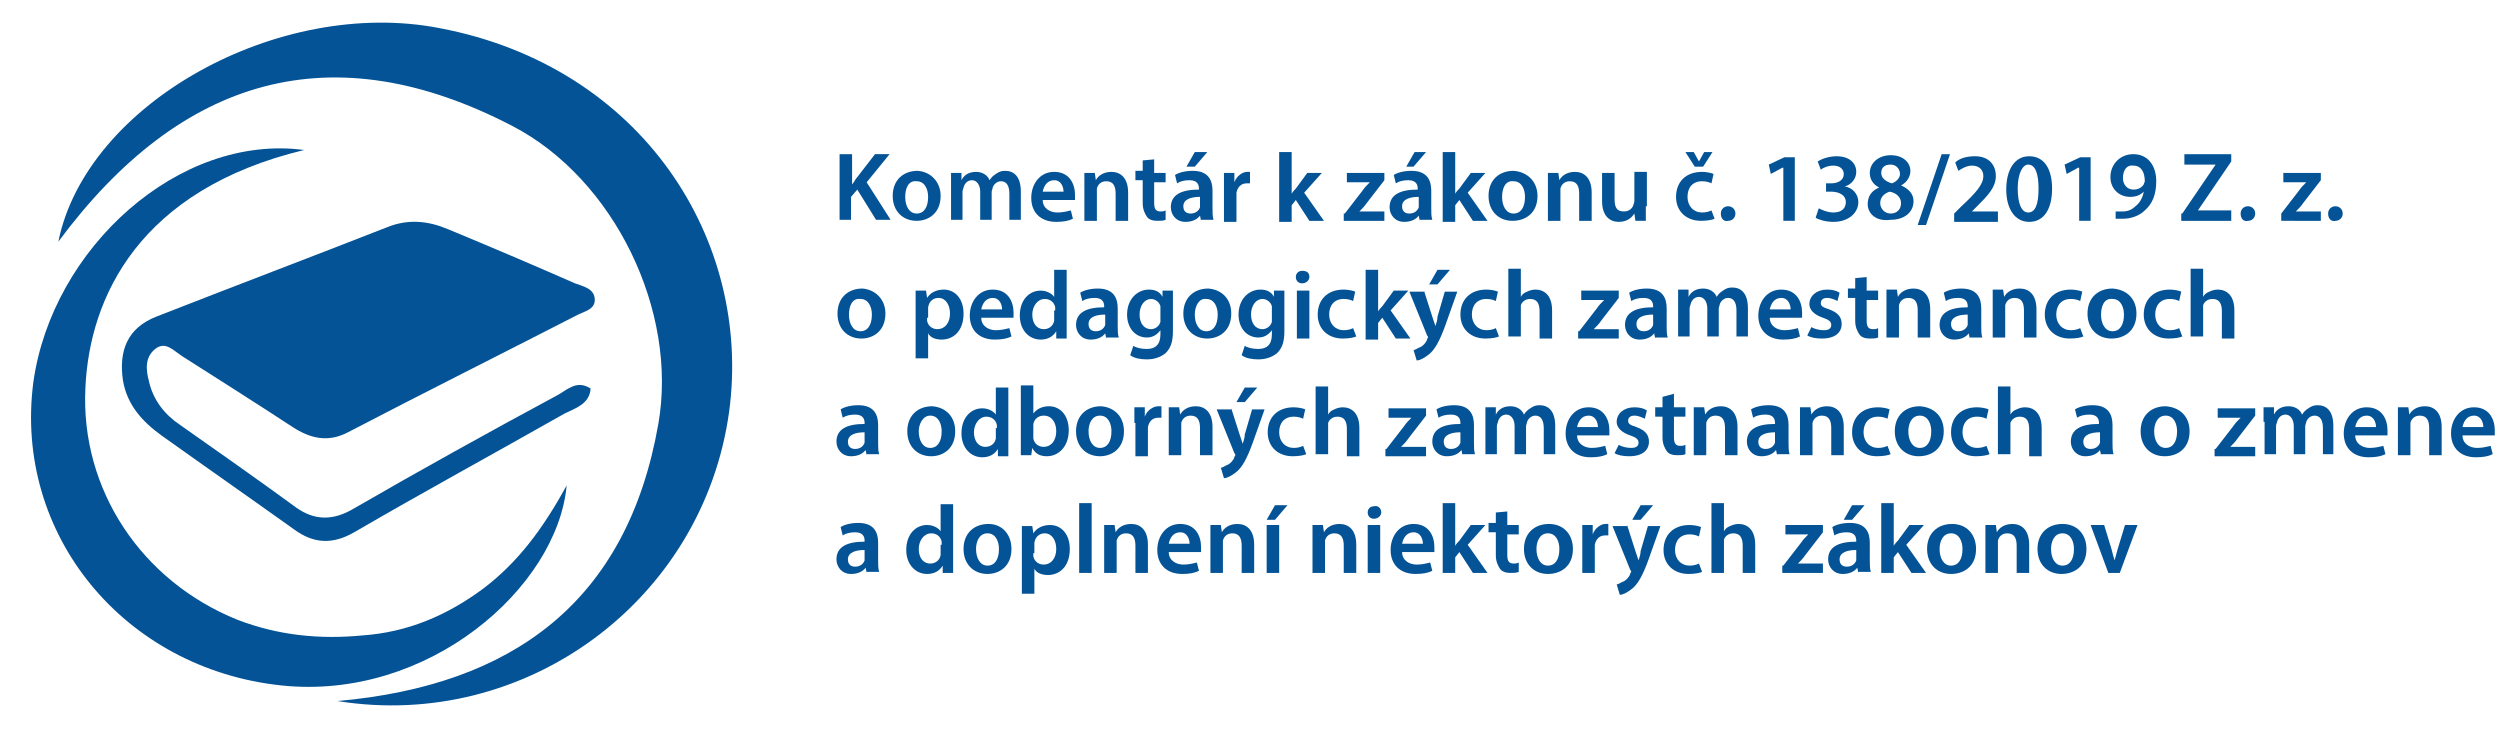 <?xml version="1.0" encoding="utf-8"?>
<!-- Generator: Adobe Illustrator 25.1.0, SVG Export Plug-In . SVG Version: 6.00 Build 0)  -->
<svg version="1.1" id="Layer_1" xmlns="http://www.w3.org/2000/svg" xmlns:xlink="http://www.w3.org/1999/xlink" x="0px" y="0px"
	 viewBox="0 0 240 70" style="enable-background:new 0 0 240 70;" xml:space="preserve">
<style type="text/css">
	.st0{fill:#035396;}
</style>
<g>
	<path class="st0" d="M32.4,67.3c16.8-1.5,27.8-9.5,30.8-26.6c1.9-10.8-4.2-23.5-14-28.6c-17.3-9-31.8-4.8-43.6,11.1
		C8.3,9.9,26.8-0.3,42.2,2.7c19.5,3.7,30,20.4,27.8,36.8C67.5,57.7,50.4,70.2,32.4,67.3z"/>
	<path class="st0" d="M56.7,37.3c-0.1,1.5-1.5,1.9-2.5,2.4c-6.7,3.8-13.5,7.5-20.2,11.4c-2.1,1.2-3.9,1.1-5.8-0.3
		c-4.2-3-8.5-6-12.7-9c-1.8-1.3-3.3-2.9-3.7-5.3c-0.4-2.8,0.4-5,3.2-6.1c7.4-2.9,14.8-5.7,22.2-8.6c2-0.8,3.9-0.6,5.8,0.2
		c4.1,1.7,8.1,3.4,12.2,5.2c0.8,0.3,1.9,0.5,1.9,1.6c0,0.9-1,1.1-1.6,1.4c-7.4,3.8-14.8,7.5-22.1,11.3c-1.9,1-3.6,0.6-5.3-0.5
		c-3.5-2.3-7-4.5-10.6-6.8c-0.8-0.5-1.6-1.5-2.6-0.7c-1,0.8-0.9,2-0.6,3.1c0.4,1.8,1.5,3.2,3,4.2c3.7,2.6,7.4,5.2,11.1,7.9
		C30.2,50,32,50,34,48.8c6.4-3.7,12.9-7.3,19.4-10.8C54.4,37.5,55.3,36.4,56.7,37.3z"/>
	<path class="st0" d="M29.2,14.4c-15.8,3.8-20.6,14.1-21,22.8C7.7,47,13.6,55.8,22.8,59.5c3.9,1.5,7.9,1.9,12,1.5
		c4.3-0.3,8.1-1.9,11.6-4.5c3.3-2.5,5.7-5.7,8-9.9C53.5,56.4,41.1,67.3,27,65.8C11.9,64.2,1.3,51.3,3.2,36.7
		C5,23.8,17.2,12.8,29.2,14.4z"/>
</g>
<g>
	<path class="st0" d="M80.7,14.8h1.1v2.9h0c0.2-0.2,0.3-0.5,0.5-0.7l1.7-2.2h1.4l-2.2,2.7l2.3,3.6h-1.4l-1.8-2.9l-0.6,0.7v2.2h-1.1
		V14.8z"/>
	<path class="st0" d="M90.3,18.8c0,1.7-1.2,2.4-2.3,2.4c-1.3,0-2.3-0.9-2.3-2.4c0-1.5,1-2.4,2.4-2.4C89.4,16.5,90.3,17.5,90.3,18.8z
		 M86.9,18.9c0,0.9,0.4,1.6,1.1,1.6c0.7,0,1.1-0.6,1.1-1.6c0-0.7-0.3-1.5-1.1-1.5C87.2,17.3,86.9,18.1,86.9,18.9z"/>
	<path class="st0" d="M91.3,18c0-0.5,0-1,0-1.4h1l0,0.7h0c0.2-0.4,0.6-0.8,1.4-0.8c0.6,0,1.1,0.3,1.3,0.8h0c0.2-0.3,0.3-0.4,0.6-0.6
		c0.3-0.2,0.5-0.3,0.9-0.3c0.8,0,1.5,0.5,1.5,2v2.7h-1.1v-2.5c0-0.8-0.3-1.2-0.8-1.2c-0.4,0-0.7,0.3-0.8,0.6c0,0.1-0.1,0.3-0.1,0.4
		v2.7h-1.1v-2.7c0-0.6-0.3-1.1-0.8-1.1c-0.4,0-0.7,0.3-0.8,0.7c0,0.1-0.1,0.2-0.1,0.4v2.7h-1.1V18z"/>
	<path class="st0" d="M100.1,19.2c0,0.8,0.7,1.2,1.4,1.2c0.5,0,0.9-0.1,1.3-0.2l0.2,0.8c-0.4,0.2-0.9,0.3-1.6,0.3
		c-1.5,0-2.4-0.9-2.4-2.3c0-1.3,0.8-2.5,2.2-2.5c1.5,0,2,1.2,2,2.2c0,0.2,0,0.4,0,0.5H100.1z M102.1,18.4c0-0.4-0.2-1.1-0.9-1.1
		c-0.7,0-1,0.6-1.1,1.1H102.1z"/>
	<path class="st0" d="M104.1,18c0-0.5,0-1,0-1.4h1l0.1,0.7h0c0.2-0.4,0.7-0.8,1.5-0.8c0.8,0,1.6,0.5,1.6,2v2.7h-1.2v-2.6
		c0-0.7-0.2-1.2-0.9-1.2c-0.5,0-0.8,0.3-0.9,0.7c0,0.1,0,0.2,0,0.4v2.7h-1.2V18z"/>
	<path class="st0" d="M110.8,15.3v1.3h1.1v0.9h-1.1v2c0,0.6,0.2,0.8,0.6,0.8c0.2,0,0.3,0,0.5-0.1l0,0.9c-0.2,0.1-0.5,0.1-0.8,0.1
		c-0.4,0-0.8-0.1-1-0.4c-0.2-0.3-0.4-0.7-0.4-1.3v-2.2H109v-0.9h0.7v-1L110.8,15.3z"/>
	<path class="st0" d="M115.3,21.2l-0.1-0.5h0c-0.3,0.4-0.8,0.6-1.4,0.6c-0.9,0-1.4-0.7-1.4-1.4c0-1.2,1-1.7,2.7-1.7v-0.1
		c0-0.3-0.1-0.8-0.9-0.8c-0.5,0-0.9,0.1-1.2,0.3l-0.2-0.8c0.3-0.2,0.9-0.4,1.7-0.4c1.5,0,1.9,0.9,1.9,1.9v1.7c0,0.4,0,0.8,0.1,1.1
		H115.3z M115.2,18.9c-0.8,0-1.6,0.2-1.6,0.9c0,0.5,0.3,0.7,0.7,0.7c0.5,0,0.8-0.3,0.9-0.6c0-0.1,0-0.2,0-0.3V18.9z M115.9,14.6
		l-1.2,1.4h-0.8l0.8-1.4H115.9z"/>
	<path class="st0" d="M117.5,18.1c0-0.6,0-1.1,0-1.5h1l0,0.9h0c0.2-0.6,0.8-1,1.2-1c0.1,0,0.2,0,0.3,0v1.1c-0.1,0-0.2,0-0.3,0
		c-0.6,0-0.9,0.4-1,0.9c0,0.1,0,0.2,0,0.4v2.4h-1.2V18.1z"/>
	<path class="st0" d="M124,18.6L124,18.6c0.1-0.2,0.3-0.4,0.4-0.5l1.1-1.5h1.4l-1.7,1.9l1.9,2.7h-1.4l-1.3-2l-0.4,0.5v1.6h-1.2v-6.7
		h1.2V18.6z"/>
	<path class="st0" d="M129.1,20.5l1.7-2.2c0.2-0.3,0.4-0.5,0.7-0.8v0h-2.2v-0.9h3.6v0.7l-1.7,2.2c-0.2,0.3-0.4,0.5-0.7,0.8v0h2.4
		v0.9h-3.9V20.5z"/>
	<path class="st0" d="M136.3,21.2l-0.1-0.5h0c-0.3,0.4-0.8,0.6-1.4,0.6c-0.9,0-1.4-0.7-1.4-1.4c0-1.2,1-1.7,2.7-1.7v-0.1
		c0-0.3-0.1-0.8-0.9-0.8c-0.5,0-0.9,0.1-1.2,0.3l-0.2-0.8c0.3-0.2,0.9-0.4,1.7-0.4c1.5,0,1.9,0.9,1.9,1.9v1.7c0,0.4,0,0.8,0.1,1.1
		H136.3z M136.2,18.9c-0.8,0-1.6,0.2-1.6,0.9c0,0.5,0.3,0.7,0.7,0.7c0.5,0,0.8-0.3,0.9-0.6c0-0.1,0-0.2,0-0.3V18.9z M136.9,14.6
		l-1.2,1.4H135l0.8-1.4H136.9z"/>
	<path class="st0" d="M139.7,18.6L139.7,18.6c0.1-0.2,0.3-0.4,0.4-0.5l1.1-1.5h1.4l-1.7,1.9l1.9,2.7h-1.4l-1.3-2l-0.4,0.5v1.6h-1.2
		v-6.7h1.2V18.6z"/>
	<path class="st0" d="M147.6,18.8c0,1.7-1.2,2.4-2.4,2.4c-1.3,0-2.3-0.9-2.3-2.4c0-1.5,1-2.4,2.4-2.4
		C146.7,16.5,147.6,17.5,147.6,18.8z M144.2,18.9c0,0.9,0.4,1.6,1.1,1.6c0.7,0,1.1-0.6,1.1-1.6c0-0.7-0.3-1.5-1.1-1.5
		C144.5,17.3,144.2,18.1,144.2,18.9z"/>
	<path class="st0" d="M148.6,18c0-0.5,0-1,0-1.4h1l0.1,0.7h0c0.2-0.4,0.7-0.8,1.5-0.8c0.8,0,1.6,0.5,1.6,2v2.7h-1.2v-2.6
		c0-0.7-0.2-1.2-0.9-1.2c-0.5,0-0.8,0.3-0.9,0.7c0,0.1,0,0.2,0,0.4v2.7h-1.2V18z"/>
	<path class="st0" d="M158,19.8c0,0.5,0,1,0,1.4h-1l-0.1-0.7h0c-0.2,0.3-0.6,0.8-1.5,0.8c-0.8,0-1.6-0.5-1.6-2v-2.7h1.2v2.5
		c0,0.8,0.2,1.2,0.9,1.2c0.5,0,0.8-0.3,0.9-0.6c0-0.1,0.1-0.2,0.1-0.4v-2.8h1.2V19.8z"/>
	<path class="st0" d="M164.6,21c-0.2,0.1-0.7,0.2-1.3,0.2c-1.4,0-2.4-0.9-2.4-2.3c0-1.4,0.9-2.4,2.5-2.4c0.4,0,0.9,0.1,1.1,0.2
		l-0.2,0.9c-0.2-0.1-0.5-0.2-0.9-0.2c-0.9,0-1.4,0.6-1.4,1.5c0,0.9,0.6,1.5,1.4,1.5c0.4,0,0.7-0.1,0.9-0.2L164.6,21z M162.7,16
		l-0.9-1.4h0.8l0.5,0.9h0l0.5-0.9h0.8l-0.9,1.4H162.7z"/>
	<path class="st0" d="M165.2,20.5c0-0.4,0.3-0.7,0.7-0.7c0.4,0,0.7,0.3,0.7,0.7c0,0.4-0.3,0.7-0.7,0.7
		C165.5,21.3,165.2,21,165.2,20.5z"/>
	<path class="st0" d="M171.1,16.1L171.1,16.1l-1.1,0.6l-0.2-0.9l1.5-0.7h1v6.1h-1.1V16.1z"/>
	<path class="st0" d="M174.6,20c0.2,0.1,0.8,0.4,1.4,0.4c0.9,0,1.2-0.5,1.2-1c0-0.7-0.7-1-1.4-1h-0.5v-0.8h0.5
		c0.5,0,1.2-0.2,1.2-0.9c0-0.4-0.3-0.8-1-0.8c-0.5,0-1,0.2-1.2,0.4l-0.3-0.8c0.3-0.2,1-0.5,1.8-0.5c1.3,0,1.9,0.7,1.9,1.5
		c0,0.6-0.4,1.2-1.1,1.4v0c0.7,0.1,1.3,0.7,1.3,1.5c0,1-0.9,1.9-2.4,1.9c-0.7,0-1.4-0.2-1.7-0.4L174.6,20z"/>
	<path class="st0" d="M179.3,19.6c0-0.8,0.4-1.3,1.1-1.6v0c-0.6-0.3-0.9-0.8-0.9-1.4c0-1,0.9-1.7,2-1.7c1.3,0,1.9,0.8,1.9,1.5
		c0,0.5-0.3,1.1-0.9,1.4v0c0.7,0.3,1.2,0.8,1.2,1.5c0,1.1-0.9,1.8-2.2,1.8C180.1,21.3,179.3,20.5,179.3,19.6z M182.5,19.5
		c0-0.6-0.5-1-1.1-1.1c-0.6,0.2-0.9,0.6-0.9,1.1c0,0.5,0.4,1,1,1C182.1,20.5,182.5,20.1,182.5,19.5z M180.6,16.6c0,0.5,0.4,0.8,1,1
		c0.4-0.1,0.8-0.5,0.8-0.9c0-0.4-0.3-0.9-0.9-0.9C180.9,15.8,180.6,16.1,180.6,16.6z"/>
	<path class="st0" d="M184.1,21.6l2.3-6.8h0.8l-2.3,6.8H184.1z"/>
	<path class="st0" d="M187.6,21.2v-0.7l0.7-0.7c1.4-1.3,2.1-2.1,2.1-2.9c0-0.5-0.3-1-1.1-1c-0.5,0-1,0.3-1.3,0.5l-0.3-0.8
		c0.4-0.4,1.1-0.6,1.9-0.6c1.4,0,2,0.9,2,1.9c0,1.1-0.8,1.9-1.8,2.9l-0.5,0.5v0h2.5v1H187.6z"/>
	<path class="st0" d="M197,18.1c0,2-0.8,3.2-2.2,3.2c-1.4,0-2.2-1.3-2.2-3.1c0-1.9,0.8-3.2,2.2-3.2C196.3,15,197,16.3,197,18.1z
		 M193.7,18.1c0,1.5,0.4,2.3,1,2.3c0.7,0,1-0.8,1-2.3c0-1.4-0.3-2.3-1-2.3C194.2,15.8,193.7,16.6,193.7,18.1z"/>
	<path class="st0" d="M199.5,16.1L199.5,16.1l-1.1,0.6l-0.2-0.9l1.5-0.7h1v6.1h-1.1V16.1z"/>
	<path class="st0" d="M203.2,20.3c0.2,0,0.4,0,0.6,0c0.5,0,0.9-0.2,1.2-0.5c0.4-0.3,0.7-0.8,0.8-1.4l0,0c-0.3,0.3-0.7,0.5-1.3,0.5
		c-1.1,0-1.9-0.8-1.9-1.9c0-1.2,0.9-2.2,2.2-2.2c1.4,0,2.2,1.1,2.2,2.6c0,1.3-0.4,2.2-1.1,2.8c-0.5,0.5-1.3,0.8-2.1,0.8
		c-0.3,0-0.5,0-0.7,0V20.3z M203.8,17.1c0,0.6,0.4,1.1,1,1.1c0.5,0,0.8-0.2,1-0.5c0-0.1,0.1-0.2,0.1-0.3c0-0.8-0.3-1.5-1.1-1.5
		C204.2,15.8,203.8,16.3,203.8,17.1z"/>
	<path class="st0" d="M209.5,20.5l3.2-4.7v0h-3v-1h4.5v0.7l-3.2,4.7v0h3.2v1h-4.8V20.5z"/>
	<path class="st0" d="M215.1,20.5c0-0.4,0.3-0.7,0.7-0.7c0.4,0,0.7,0.3,0.7,0.7c0,0.4-0.3,0.7-0.7,0.7
		C215.4,21.3,215.1,21,215.1,20.5z"/>
	<path class="st0" d="M219,20.5l1.7-2.2c0.2-0.3,0.4-0.5,0.7-0.8v0h-2.2v-0.9h3.6v0.7l-1.7,2.2c-0.2,0.3-0.4,0.5-0.7,0.8v0h2.4v0.9
		H219V20.5z"/>
	<path class="st0" d="M223.5,20.5c0-0.4,0.3-0.7,0.7-0.7c0.4,0,0.7,0.3,0.7,0.7c0,0.4-0.3,0.7-0.7,0.7
		C223.8,21.3,223.5,21,223.5,20.5z"/>
	<path class="st0" d="M85,30.1c0,1.7-1.2,2.4-2.3,2.4c-1.3,0-2.3-0.9-2.3-2.4c0-1.5,1-2.4,2.4-2.4C84,27.8,85,28.7,85,30.1z
		 M81.5,30.2c0,0.9,0.4,1.6,1.1,1.6c0.7,0,1.1-0.6,1.1-1.6c0-0.7-0.3-1.5-1.1-1.5C81.8,28.6,81.5,29.4,81.5,30.2z"/>
	<path class="st0" d="M87.9,29.4c0-0.6,0-1.1,0-1.5h1l0.1,0.7h0c0.3-0.5,0.9-0.8,1.6-0.8c1.1,0,1.9,0.9,1.9,2.3c0,1.7-1,2.5-2.1,2.5
		c-0.6,0-1.1-0.2-1.3-0.6h0v2.4h-1.2V29.4z M89,30.5c0,0.1,0,0.2,0,0.3c0.1,0.5,0.5,0.8,1,0.8c0.7,0,1.2-0.6,1.2-1.5
		c0-0.8-0.4-1.5-1.1-1.5c-0.5,0-0.9,0.3-1,0.9c0,0.1,0,0.2,0,0.3V30.5z"/>
	<path class="st0" d="M94.2,30.5c0,0.8,0.7,1.2,1.4,1.2c0.5,0,0.9-0.1,1.3-0.2l0.2,0.8c-0.4,0.2-0.9,0.3-1.6,0.3
		c-1.5,0-2.4-0.9-2.4-2.3c0-1.3,0.8-2.5,2.2-2.5c1.5,0,2,1.2,2,2.2c0,0.2,0,0.4,0,0.5H94.2z M96.2,29.7c0-0.4-0.2-1.1-0.9-1.1
		c-0.7,0-1,0.6-1.1,1.1H96.2z"/>
	<path class="st0" d="M102.4,25.8v5.4c0,0.5,0,1,0,1.3h-1l0-0.7h0c-0.3,0.5-0.8,0.8-1.5,0.8c-1.1,0-2-0.9-2-2.3c0-1.5,0.9-2.4,2-2.4
		c0.6,0,1.1,0.3,1.3,0.6h0v-2.6H102.4z M101.3,29.8c0-0.1,0-0.2,0-0.3c-0.1-0.5-0.5-0.8-1-0.8c-0.7,0-1.2,0.7-1.2,1.5
		c0,0.8,0.4,1.4,1.1,1.4c0.5,0,0.9-0.3,1-0.8c0-0.1,0-0.2,0-0.3V29.8z"/>
	<path class="st0" d="M106.2,32.5l-0.1-0.5h0c-0.3,0.4-0.8,0.6-1.4,0.6c-0.9,0-1.4-0.7-1.4-1.4c0-1.2,1-1.7,2.7-1.7v-0.1
		c0-0.3-0.1-0.8-0.9-0.8c-0.5,0-0.9,0.1-1.2,0.3l-0.2-0.8c0.3-0.2,0.9-0.4,1.7-0.4c1.5,0,1.9,0.9,1.9,1.9v1.7c0,0.4,0,0.8,0.1,1.1
		H106.2z M106.1,30.2c-0.8,0-1.6,0.2-1.6,0.9c0,0.5,0.3,0.7,0.7,0.7c0.5,0,0.8-0.3,0.9-0.6c0-0.1,0-0.2,0-0.3V30.2z"/>
	<path class="st0" d="M112.6,27.9c0,0.3,0,0.7,0,1.3v2.6c0,1-0.2,1.6-0.7,2.1c-0.5,0.4-1.1,0.6-1.8,0.6c-0.6,0-1.2-0.1-1.6-0.4
		l0.3-0.9c0.3,0.2,0.8,0.3,1.3,0.3c0.8,0,1.3-0.4,1.3-1.4v-0.4h0c-0.3,0.4-0.7,0.7-1.3,0.7c-1.1,0-1.9-0.9-1.9-2.2
		c0-1.5,1-2.4,2.1-2.4c0.7,0,1.1,0.3,1.3,0.7h0l0-0.6H112.6z M111.4,29.7c0-0.1,0-0.2,0-0.3c-0.1-0.4-0.5-0.7-0.9-0.7
		c-0.6,0-1.1,0.6-1.1,1.5c0,0.8,0.4,1.4,1.1,1.4c0.4,0,0.8-0.3,0.9-0.7c0-0.1,0-0.3,0-0.4V29.7z"/>
	<path class="st0" d="M118.2,30.1c0,1.7-1.2,2.4-2.3,2.4c-1.3,0-2.3-0.9-2.3-2.4c0-1.5,1-2.4,2.4-2.4
		C117.3,27.8,118.2,28.7,118.2,30.1z M114.7,30.2c0,0.9,0.4,1.6,1.1,1.6c0.7,0,1.1-0.6,1.1-1.6c0-0.7-0.3-1.5-1.1-1.5
		C115.1,28.6,114.7,29.4,114.7,30.2z"/>
	<path class="st0" d="M123.3,27.9c0,0.3,0,0.7,0,1.3v2.6c0,1-0.2,1.6-0.7,2.1c-0.5,0.4-1.1,0.6-1.8,0.6c-0.6,0-1.2-0.1-1.6-0.4
		l0.3-0.9c0.3,0.2,0.8,0.3,1.3,0.3c0.8,0,1.3-0.4,1.3-1.4v-0.4h0c-0.3,0.4-0.7,0.7-1.3,0.7c-1.1,0-1.9-0.9-1.9-2.2
		c0-1.5,1-2.4,2.1-2.4c0.7,0,1.1,0.3,1.3,0.7h0l0-0.6H123.3z M122.1,29.7c0-0.1,0-0.2,0-0.3c-0.1-0.4-0.5-0.7-0.9-0.7
		c-0.6,0-1.1,0.6-1.1,1.5c0,0.8,0.4,1.4,1.1,1.4c0.4,0,0.8-0.3,0.9-0.7c0-0.1,0-0.3,0-0.4V29.7z"/>
	<path class="st0" d="M125.7,26.6c0,0.3-0.3,0.6-0.7,0.6c-0.4,0-0.6-0.3-0.6-0.6c0-0.4,0.3-0.6,0.6-0.6
		C125.5,26,125.7,26.2,125.7,26.6z M124.5,32.5v-4.6h1.2v4.6H124.5z"/>
	<path class="st0" d="M130.2,32.3c-0.2,0.1-0.7,0.2-1.3,0.2c-1.4,0-2.4-0.9-2.4-2.3c0-1.4,0.9-2.4,2.5-2.4c0.4,0,0.9,0.1,1.1,0.2
		l-0.2,0.9c-0.2-0.1-0.5-0.2-0.9-0.2c-0.9,0-1.4,0.6-1.4,1.5c0,0.9,0.6,1.5,1.4,1.5c0.4,0,0.7-0.1,0.9-0.2L130.2,32.3z"/>
	<path class="st0" d="M132.3,29.9L132.3,29.9c0.1-0.2,0.3-0.4,0.4-0.5l1.1-1.5h1.4l-1.7,1.9l1.9,2.7H134l-1.3-2l-0.4,0.5v1.6h-1.2
		v-6.7h1.2V29.9z"/>
	<path class="st0" d="M136.7,27.9l0.8,2.5c0.1,0.3,0.2,0.6,0.3,0.9h0c0.1-0.3,0.2-0.6,0.2-0.9l0.7-2.4h1.2l-1.1,3.1
		c-0.6,1.7-1.1,2.5-1.6,2.9c-0.5,0.4-0.9,0.6-1.2,0.6l-0.3-1c0.2,0,0.4-0.2,0.7-0.3c0.2-0.1,0.5-0.4,0.6-0.7c0-0.1,0.1-0.2,0.1-0.2
		c0,0,0-0.1-0.1-0.2l-1.7-4.2H136.7z M139.2,25.9l-1.2,1.4h-0.8l0.8-1.4H139.2z"/>
	<path class="st0" d="M143.9,32.3c-0.2,0.1-0.7,0.2-1.3,0.2c-1.4,0-2.4-0.9-2.4-2.3c0-1.4,0.9-2.4,2.5-2.4c0.4,0,0.9,0.1,1.1,0.2
		l-0.2,0.9c-0.2-0.1-0.5-0.2-0.9-0.2c-0.9,0-1.4,0.6-1.4,1.5c0,0.9,0.6,1.5,1.4,1.5c0.4,0,0.7-0.1,0.9-0.2L143.9,32.3z"/>
	<path class="st0" d="M144.8,25.8h1.2v2.7h0c0.1-0.2,0.3-0.4,0.6-0.5c0.2-0.1,0.5-0.2,0.8-0.2c0.8,0,1.6,0.5,1.6,2v2.7h-1.2v-2.6
		c0-0.7-0.2-1.2-0.9-1.2c-0.5,0-0.8,0.3-0.9,0.6c0,0.1,0,0.2,0,0.3v2.7h-1.2V25.8z"/>
	<path class="st0" d="M151.6,31.8l1.7-2.2c0.2-0.3,0.4-0.5,0.7-0.8v0h-2.2v-0.9h3.6v0.7l-1.7,2.2c-0.2,0.3-0.4,0.5-0.7,0.8v0h2.4
		v0.9h-3.9V31.8z"/>
	<path class="st0" d="M158.9,32.5l-0.1-0.5h0c-0.3,0.4-0.8,0.6-1.4,0.6c-0.9,0-1.4-0.7-1.4-1.4c0-1.2,1-1.7,2.7-1.7v-0.1
		c0-0.3-0.1-0.8-0.9-0.8c-0.5,0-0.9,0.1-1.2,0.3l-0.2-0.8c0.3-0.2,0.9-0.4,1.7-0.4c1.5,0,1.9,0.9,1.9,1.9v1.7c0,0.4,0,0.8,0.1,1.1
		H158.9z M158.7,30.2c-0.8,0-1.6,0.2-1.6,0.9c0,0.5,0.3,0.7,0.7,0.7c0.5,0,0.8-0.3,0.9-0.6c0-0.1,0-0.2,0-0.3V30.2z"/>
	<path class="st0" d="M161.1,29.2c0-0.5,0-1,0-1.4h1l0,0.7h0c0.2-0.4,0.6-0.8,1.4-0.8c0.6,0,1.1,0.3,1.3,0.8h0
		c0.2-0.3,0.3-0.4,0.6-0.6c0.3-0.2,0.5-0.3,0.9-0.3c0.8,0,1.5,0.5,1.5,2v2.7h-1.1v-2.5c0-0.8-0.3-1.2-0.8-1.2
		c-0.4,0-0.7,0.3-0.8,0.6c0,0.1-0.1,0.3-0.1,0.4v2.7h-1.1v-2.7c0-0.6-0.3-1.1-0.8-1.1c-0.4,0-0.7,0.3-0.8,0.7c0,0.1-0.1,0.2-0.1,0.4
		v2.7h-1.1V29.2z"/>
	<path class="st0" d="M169.9,30.5c0,0.8,0.7,1.2,1.4,1.2c0.5,0,0.9-0.1,1.3-0.2l0.2,0.8c-0.4,0.2-0.9,0.3-1.6,0.3
		c-1.5,0-2.4-0.9-2.4-2.3c0-1.3,0.8-2.5,2.2-2.5c1.5,0,2,1.2,2,2.2c0,0.2,0,0.4,0,0.5H169.9z M171.9,29.7c0-0.4-0.2-1.1-0.9-1.1
		c-0.7,0-1,0.6-1.1,1.1H171.9z"/>
	<path class="st0" d="M173.9,31.4c0.3,0.2,0.8,0.3,1.2,0.3c0.5,0,0.7-0.2,0.7-0.5c0-0.3-0.2-0.5-0.8-0.7c-0.9-0.3-1.3-0.8-1.3-1.3
		c0-0.8,0.7-1.4,1.7-1.4c0.5,0,0.9,0.1,1.2,0.3l-0.2,0.8c-0.2-0.1-0.6-0.3-1-0.3c-0.4,0-0.6,0.2-0.6,0.5c0,0.3,0.2,0.4,0.8,0.6
		c0.8,0.3,1.2,0.7,1.2,1.4c0,0.8-0.6,1.4-1.9,1.4c-0.6,0-1.1-0.1-1.4-0.3L173.9,31.4z"/>
	<path class="st0" d="M179.2,26.6v1.3h1.1v0.9h-1.1v2c0,0.6,0.2,0.8,0.6,0.8c0.2,0,0.3,0,0.5-0.1l0,0.9c-0.2,0.1-0.5,0.1-0.8,0.1
		c-0.4,0-0.8-0.1-1-0.4c-0.2-0.3-0.4-0.7-0.4-1.3v-2.2h-0.7v-0.9h0.7v-1L179.2,26.6z"/>
	<path class="st0" d="M181.1,29.2c0-0.5,0-1,0-1.4h1l0.1,0.7h0c0.2-0.4,0.7-0.8,1.5-0.8c0.8,0,1.6,0.5,1.6,2v2.7h-1.2v-2.6
		c0-0.7-0.2-1.2-0.9-1.2c-0.5,0-0.8,0.3-0.9,0.7c0,0.1,0,0.2,0,0.4v2.7h-1.2V29.2z"/>
	<path class="st0" d="M189.1,32.5l-0.1-0.5h0c-0.3,0.4-0.8,0.6-1.4,0.6c-0.9,0-1.4-0.7-1.4-1.4c0-1.2,1-1.7,2.7-1.7v-0.1
		c0-0.3-0.1-0.8-0.9-0.8c-0.5,0-0.9,0.1-1.2,0.3l-0.2-0.8c0.3-0.2,0.9-0.4,1.7-0.4c1.5,0,1.9,0.9,1.9,1.9v1.7c0,0.4,0,0.8,0.1,1.1
		H189.1z M188.9,30.2c-0.8,0-1.6,0.2-1.6,0.9c0,0.5,0.3,0.7,0.7,0.7c0.5,0,0.8-0.3,0.9-0.6c0-0.1,0-0.2,0-0.3V30.2z"/>
	<path class="st0" d="M191.3,29.2c0-0.5,0-1,0-1.4h1l0.1,0.7h0c0.2-0.4,0.7-0.8,1.5-0.8c0.8,0,1.6,0.5,1.6,2v2.7h-1.2v-2.6
		c0-0.7-0.2-1.2-0.9-1.2c-0.5,0-0.8,0.3-0.9,0.7c0,0.1,0,0.2,0,0.4v2.7h-1.2V29.2z"/>
	<path class="st0" d="M200,32.3c-0.2,0.1-0.7,0.2-1.3,0.2c-1.4,0-2.4-0.9-2.4-2.3c0-1.4,0.9-2.4,2.5-2.4c0.4,0,0.9,0.1,1.1,0.2
		l-0.2,0.9c-0.2-0.1-0.5-0.2-0.9-0.2c-0.9,0-1.4,0.6-1.4,1.5c0,0.9,0.6,1.5,1.4,1.5c0.4,0,0.7-0.1,0.9-0.2L200,32.3z"/>
	<path class="st0" d="M205.1,30.1c0,1.7-1.2,2.4-2.4,2.4c-1.3,0-2.3-0.9-2.3-2.4c0-1.5,1-2.4,2.4-2.4
		C204.2,27.8,205.1,28.7,205.1,30.1z M201.7,30.2c0,0.9,0.4,1.6,1.1,1.6c0.7,0,1.1-0.6,1.1-1.6c0-0.7-0.3-1.5-1.1-1.5
		C202,28.6,201.7,29.4,201.7,30.2z"/>
	<path class="st0" d="M209.5,32.3c-0.2,0.1-0.7,0.2-1.3,0.2c-1.4,0-2.4-0.9-2.4-2.3c0-1.4,0.9-2.4,2.5-2.4c0.4,0,0.9,0.1,1.1,0.2
		l-0.2,0.9c-0.2-0.1-0.5-0.2-0.9-0.2c-0.9,0-1.4,0.6-1.4,1.5c0,0.9,0.6,1.5,1.4,1.5c0.4,0,0.7-0.1,0.9-0.2L209.5,32.3z"/>
	<path class="st0" d="M210.3,25.8h1.2v2.7h0c0.1-0.2,0.3-0.4,0.6-0.5c0.2-0.1,0.5-0.2,0.8-0.2c0.8,0,1.6,0.5,1.6,2v2.7h-1.2v-2.6
		c0-0.7-0.2-1.2-0.9-1.2c-0.5,0-0.8,0.3-0.9,0.6c0,0.1,0,0.2,0,0.3v2.7h-1.2V25.8z"/>
	<path class="st0" d="M83.2,43.7l-0.1-0.5h0c-0.3,0.4-0.8,0.6-1.4,0.6c-0.9,0-1.4-0.7-1.4-1.4c0-1.2,1-1.7,2.7-1.7v-0.1
		c0-0.3-0.1-0.8-0.9-0.8c-0.5,0-0.9,0.1-1.2,0.3l-0.2-0.8c0.3-0.2,0.9-0.4,1.7-0.4c1.5,0,1.9,0.9,1.9,1.9v1.7c0,0.4,0,0.8,0.1,1.1
		H83.2z M83,41.5c-0.8,0-1.6,0.2-1.6,0.9c0,0.5,0.3,0.7,0.7,0.7c0.5,0,0.8-0.3,0.9-0.6c0-0.1,0-0.2,0-0.3V41.5z"/>
	<path class="st0" d="M91.7,41.4c0,1.7-1.2,2.4-2.3,2.4c-1.3,0-2.3-0.9-2.3-2.4c0-1.5,1-2.4,2.4-2.4C90.8,39.1,91.7,40,91.7,41.4z
		 M88.2,41.4c0,0.9,0.4,1.6,1.1,1.6c0.7,0,1.1-0.6,1.1-1.6c0-0.7-0.3-1.5-1.1-1.5C88.6,39.9,88.2,40.7,88.2,41.4z"/>
	<path class="st0" d="M96.8,37.1v5.4c0,0.5,0,1,0,1.3h-1l0-0.7h0c-0.3,0.5-0.8,0.8-1.5,0.8c-1.1,0-2-0.9-2-2.3c0-1.5,0.9-2.4,2-2.4
		c0.6,0,1.1,0.3,1.3,0.6h0v-2.6H96.8z M95.7,41.1c0-0.1,0-0.2,0-0.3c-0.1-0.5-0.5-0.8-1-0.8c-0.7,0-1.2,0.7-1.2,1.5
		c0,0.8,0.4,1.4,1.1,1.4c0.5,0,0.9-0.3,1-0.8c0-0.1,0-0.2,0-0.3V41.1z"/>
	<path class="st0" d="M98,43.7c0-0.3,0-0.8,0-1.3v-5.4h1.2v2.7h0c0.3-0.4,0.8-0.7,1.5-0.7c1.1,0,1.9,0.9,1.9,2.3
		c0,1.6-1,2.5-2.1,2.5c-0.6,0-1.1-0.2-1.4-0.8h0L99,43.7H98z M99.2,41.8c0,0.1,0,0.2,0,0.3c0.1,0.5,0.5,0.8,1,0.8
		c0.7,0,1.2-0.6,1.2-1.5c0-0.8-0.4-1.5-1.2-1.5c-0.5,0-0.9,0.3-1,0.8c0,0.1,0,0.2,0,0.3V41.8z"/>
	<path class="st0" d="M107.9,41.4c0,1.7-1.2,2.4-2.3,2.4c-1.3,0-2.3-0.9-2.3-2.4c0-1.5,1-2.4,2.4-2.4C107,39.1,107.9,40,107.9,41.4z
		 M104.5,41.4c0,0.9,0.4,1.6,1.1,1.6c0.7,0,1.1-0.6,1.1-1.6c0-0.7-0.3-1.5-1.1-1.5C104.8,39.9,104.5,40.7,104.5,41.4z"/>
	<path class="st0" d="M108.9,40.6c0-0.6,0-1.1,0-1.5h1l0,0.9h0c0.2-0.6,0.8-1,1.3-1c0.1,0,0.2,0,0.3,0v1.1c-0.1,0-0.2,0-0.3,0
		c-0.6,0-0.9,0.4-1,0.9c0,0.1,0,0.2,0,0.4v2.4h-1.2V40.6z"/>
	<path class="st0" d="M112.2,40.5c0-0.5,0-1,0-1.4h1l0.1,0.7h0c0.2-0.4,0.7-0.8,1.5-0.8c0.8,0,1.6,0.5,1.6,2v2.7h-1.2v-2.6
		c0-0.7-0.2-1.2-0.9-1.2c-0.5,0-0.8,0.3-0.9,0.7c0,0.1,0,0.2,0,0.4v2.7h-1.2V40.5z"/>
	<path class="st0" d="M118.2,39.2l0.8,2.5c0.1,0.3,0.2,0.6,0.3,0.9h0c0.1-0.3,0.2-0.6,0.2-0.9l0.7-2.4h1.2l-1.1,3.1
		c-0.6,1.7-1.1,2.5-1.6,2.9c-0.5,0.4-0.9,0.6-1.2,0.6l-0.3-1c0.2,0,0.4-0.2,0.7-0.3c0.2-0.1,0.5-0.4,0.6-0.7c0-0.1,0.1-0.2,0.1-0.2
		c0,0,0-0.1-0.1-0.2l-1.7-4.2H118.2z M120.7,37.2l-1.2,1.4h-0.8l0.8-1.4H120.7z"/>
	<path class="st0" d="M125.4,43.6c-0.2,0.1-0.7,0.2-1.3,0.2c-1.4,0-2.4-0.9-2.4-2.3c0-1.4,0.9-2.4,2.5-2.4c0.4,0,0.9,0.1,1.1,0.2
		l-0.2,0.9c-0.2-0.1-0.5-0.2-0.9-0.2c-0.9,0-1.4,0.6-1.4,1.5c0,0.9,0.6,1.5,1.4,1.5c0.4,0,0.7-0.1,0.9-0.2L125.4,43.6z"/>
	<path class="st0" d="M126.3,37.1h1.2v2.7h0c0.1-0.2,0.3-0.4,0.6-0.5c0.2-0.1,0.5-0.2,0.8-0.2c0.8,0,1.6,0.5,1.6,2v2.7h-1.2v-2.6
		c0-0.7-0.2-1.2-0.9-1.2c-0.5,0-0.8,0.3-0.9,0.6c0,0.1,0,0.2,0,0.3v2.7h-1.2V37.1z"/>
	<path class="st0" d="M133.1,43.1l1.7-2.2c0.2-0.3,0.4-0.5,0.7-0.8v0h-2.2v-0.9h3.6v0.7l-1.7,2.2c-0.2,0.3-0.4,0.5-0.7,0.8v0h2.4
		v0.9h-3.9V43.1z"/>
	<path class="st0" d="M140.4,43.7l-0.1-0.5h0c-0.3,0.4-0.8,0.6-1.4,0.6c-0.9,0-1.4-0.7-1.4-1.4c0-1.2,1-1.7,2.7-1.7v-0.1
		c0-0.3-0.1-0.8-0.9-0.8c-0.5,0-0.9,0.1-1.2,0.3l-0.2-0.8c0.3-0.2,0.9-0.4,1.7-0.4c1.5,0,1.9,0.9,1.9,1.9v1.7c0,0.4,0,0.8,0.1,1.1
		H140.4z M140.2,41.5c-0.8,0-1.6,0.2-1.6,0.9c0,0.5,0.3,0.7,0.7,0.7c0.5,0,0.8-0.3,0.9-0.6c0-0.1,0-0.2,0-0.3V41.5z"/>
	<path class="st0" d="M142.6,40.5c0-0.5,0-1,0-1.4h1l0,0.7h0c0.2-0.4,0.6-0.8,1.4-0.8c0.6,0,1.1,0.3,1.3,0.8h0
		c0.2-0.3,0.3-0.4,0.6-0.6c0.3-0.2,0.5-0.3,0.9-0.3c0.8,0,1.5,0.5,1.5,2v2.7h-1.1v-2.5c0-0.8-0.3-1.2-0.8-1.2
		c-0.4,0-0.7,0.3-0.8,0.6c0,0.1-0.1,0.3-0.1,0.4v2.7h-1.1v-2.7c0-0.6-0.3-1.1-0.8-1.1c-0.4,0-0.7,0.3-0.8,0.7c0,0.1-0.1,0.2-0.1,0.4
		v2.7h-1.1V40.5z"/>
	<path class="st0" d="M151.4,41.8c0,0.8,0.7,1.2,1.4,1.2c0.5,0,0.9-0.1,1.3-0.2l0.2,0.8c-0.4,0.2-0.9,0.3-1.6,0.3
		c-1.5,0-2.4-0.9-2.4-2.3c0-1.3,0.8-2.5,2.2-2.5c1.5,0,2,1.2,2,2.2c0,0.2,0,0.4,0,0.5H151.4z M153.4,41c0-0.4-0.2-1.1-0.9-1.1
		c-0.7,0-1,0.6-1.1,1.1H153.4z"/>
	<path class="st0" d="M155.4,42.7c0.3,0.2,0.8,0.3,1.2,0.3c0.5,0,0.7-0.2,0.7-0.5c0-0.3-0.2-0.5-0.8-0.7c-0.9-0.3-1.3-0.8-1.3-1.3
		c0-0.8,0.7-1.4,1.7-1.4c0.5,0,0.9,0.1,1.2,0.3l-0.2,0.8c-0.2-0.1-0.6-0.3-1-0.3c-0.4,0-0.6,0.2-0.6,0.5c0,0.3,0.2,0.4,0.8,0.6
		c0.8,0.3,1.2,0.7,1.2,1.4c0,0.8-0.6,1.4-1.9,1.4c-0.6,0-1.1-0.1-1.4-0.3L155.4,42.7z"/>
	<path class="st0" d="M160.7,37.8v1.3h1.1V40h-1.1v2c0,0.6,0.2,0.8,0.6,0.8c0.2,0,0.3,0,0.5-0.1l0,0.9c-0.2,0.1-0.5,0.1-0.8,0.1
		c-0.4,0-0.8-0.1-1-0.4c-0.2-0.3-0.4-0.7-0.4-1.3V40h-0.7v-0.9h0.7v-1L160.7,37.8z"/>
	<path class="st0" d="M162.6,40.5c0-0.5,0-1,0-1.4h1l0.1,0.7h0c0.2-0.4,0.7-0.8,1.5-0.8c0.8,0,1.6,0.5,1.6,2v2.7h-1.2v-2.6
		c0-0.7-0.2-1.2-0.9-1.2c-0.5,0-0.8,0.3-0.9,0.7c0,0.1,0,0.2,0,0.4v2.7h-1.2V40.5z"/>
	<path class="st0" d="M170.6,43.7l-0.1-0.5h0c-0.3,0.4-0.8,0.6-1.4,0.6c-0.9,0-1.4-0.7-1.4-1.4c0-1.2,1-1.7,2.7-1.7v-0.1
		c0-0.3-0.1-0.8-0.9-0.8c-0.5,0-0.9,0.1-1.2,0.3l-0.2-0.8c0.3-0.2,0.9-0.4,1.7-0.4c1.5,0,1.9,0.9,1.9,1.9v1.7c0,0.4,0,0.8,0.1,1.1
		H170.6z M170.4,41.5c-0.8,0-1.6,0.2-1.6,0.9c0,0.5,0.3,0.7,0.7,0.7c0.5,0,0.8-0.3,0.9-0.6c0-0.1,0-0.2,0-0.3V41.5z"/>
	<path class="st0" d="M172.8,40.5c0-0.5,0-1,0-1.4h1l0.1,0.7h0c0.2-0.4,0.7-0.8,1.5-0.8c0.8,0,1.6,0.5,1.6,2v2.7h-1.2v-2.6
		c0-0.7-0.2-1.2-0.9-1.2c-0.5,0-0.8,0.3-0.9,0.7c0,0.1,0,0.2,0,0.4v2.7h-1.2V40.5z"/>
	<path class="st0" d="M181.5,43.6c-0.2,0.1-0.7,0.2-1.3,0.2c-1.4,0-2.4-0.9-2.4-2.3c0-1.4,0.9-2.4,2.5-2.4c0.4,0,0.9,0.1,1.1,0.2
		l-0.2,0.9c-0.2-0.1-0.5-0.2-0.9-0.2c-0.9,0-1.4,0.6-1.4,1.5c0,0.9,0.6,1.5,1.4,1.5c0.4,0,0.7-0.1,0.9-0.2L181.5,43.6z"/>
	<path class="st0" d="M186.6,41.4c0,1.7-1.2,2.4-2.4,2.4c-1.3,0-2.3-0.9-2.3-2.4c0-1.5,1-2.4,2.4-2.4
		C185.7,39.1,186.6,40,186.6,41.4z M183.2,41.4c0,0.9,0.4,1.6,1.1,1.6c0.7,0,1.1-0.6,1.1-1.6c0-0.7-0.3-1.5-1.1-1.5
		C183.5,39.9,183.2,40.7,183.2,41.4z"/>
	<path class="st0" d="M191,43.6c-0.2,0.1-0.7,0.2-1.3,0.2c-1.4,0-2.4-0.9-2.4-2.3c0-1.4,0.9-2.4,2.5-2.4c0.4,0,0.9,0.1,1.1,0.2
		l-0.2,0.9c-0.2-0.1-0.5-0.2-0.9-0.2c-0.9,0-1.4,0.6-1.4,1.5c0,0.9,0.6,1.5,1.4,1.5c0.4,0,0.7-0.1,0.9-0.2L191,43.6z"/>
	<path class="st0" d="M191.8,37.1h1.2v2.7h0c0.1-0.2,0.3-0.4,0.6-0.5c0.2-0.1,0.5-0.2,0.8-0.2c0.8,0,1.6,0.5,1.6,2v2.7h-1.2v-2.6
		c0-0.7-0.2-1.2-0.9-1.2c-0.5,0-0.8,0.3-0.9,0.6c0,0.1,0,0.2,0,0.3v2.7h-1.2V37.1z"/>
	<path class="st0" d="M201.7,43.7l-0.1-0.5h0c-0.3,0.4-0.8,0.6-1.4,0.6c-0.9,0-1.4-0.7-1.4-1.4c0-1.2,1-1.7,2.7-1.7v-0.1
		c0-0.3-0.1-0.8-0.9-0.8c-0.5,0-0.9,0.1-1.2,0.3l-0.2-0.8c0.3-0.2,0.9-0.4,1.7-0.4c1.5,0,1.9,0.9,1.9,1.9v1.7c0,0.4,0,0.8,0.1,1.1
		H201.7z M201.6,41.5c-0.8,0-1.6,0.2-1.6,0.9c0,0.5,0.3,0.7,0.7,0.7c0.5,0,0.8-0.3,0.9-0.6c0-0.1,0-0.2,0-0.3V41.5z"/>
	<path class="st0" d="M210.2,41.4c0,1.7-1.2,2.4-2.4,2.4c-1.3,0-2.3-0.9-2.3-2.4c0-1.5,1-2.4,2.4-2.4
		C209.3,39.1,210.2,40,210.2,41.4z M206.8,41.4c0,0.9,0.4,1.6,1.1,1.6c0.7,0,1.1-0.6,1.1-1.6c0-0.7-0.3-1.5-1.1-1.5
		C207.1,39.9,206.8,40.7,206.8,41.4z"/>
	<path class="st0" d="M212.7,43.1l1.7-2.2c0.2-0.3,0.4-0.5,0.7-0.8v0h-2.2v-0.9h3.6v0.7l-1.7,2.2c-0.2,0.3-0.4,0.5-0.7,0.8v0h2.4
		v0.9h-3.9V43.1z"/>
	<path class="st0" d="M217.3,40.5c0-0.5,0-1,0-1.4h1l0,0.7h0c0.2-0.4,0.6-0.8,1.4-0.8c0.6,0,1.1,0.3,1.3,0.8h0
		c0.2-0.3,0.3-0.4,0.6-0.6c0.3-0.2,0.5-0.3,0.9-0.3c0.8,0,1.5,0.5,1.5,2v2.7H223v-2.5c0-0.8-0.3-1.2-0.8-1.2c-0.4,0-0.7,0.3-0.8,0.6
		c0,0.1-0.1,0.3-0.1,0.4v2.7h-1.1v-2.7c0-0.6-0.3-1.1-0.8-1.1c-0.4,0-0.7,0.3-0.8,0.7c0,0.1-0.1,0.2-0.1,0.4v2.7h-1.1V40.5z"/>
	<path class="st0" d="M226.1,41.8c0,0.8,0.7,1.2,1.4,1.2c0.5,0,0.9-0.1,1.3-0.2l0.2,0.8c-0.4,0.2-0.9,0.3-1.6,0.3
		c-1.5,0-2.4-0.9-2.4-2.3c0-1.3,0.8-2.5,2.2-2.5c1.5,0,2,1.2,2,2.2c0,0.2,0,0.4,0,0.5H226.1z M228.1,41c0-0.4-0.2-1.1-0.9-1.1
		c-0.7,0-1,0.6-1.1,1.1H228.1z"/>
	<path class="st0" d="M230.2,40.5c0-0.5,0-1,0-1.4h1l0.1,0.7h0c0.2-0.4,0.7-0.8,1.5-0.8c0.8,0,1.6,0.5,1.6,2v2.7h-1.2v-2.6
		c0-0.7-0.2-1.2-0.9-1.2c-0.5,0-0.8,0.3-0.9,0.7c0,0.1,0,0.2,0,0.4v2.7h-1.2V40.5z"/>
	<path class="st0" d="M236.4,41.8c0,0.8,0.7,1.2,1.4,1.2c0.5,0,0.9-0.1,1.3-0.2l0.2,0.8c-0.4,0.2-0.9,0.3-1.6,0.3
		c-1.5,0-2.4-0.9-2.4-2.3c0-1.3,0.8-2.5,2.2-2.5c1.5,0,2,1.2,2,2.2c0,0.2,0,0.4,0,0.5H236.4z M238.4,41c0-0.4-0.2-1.1-0.9-1.1
		c-0.7,0-1,0.6-1.1,1.1H238.4z"/>
	<path class="st0" d="M83.2,55l-0.1-0.5h0c-0.3,0.4-0.8,0.6-1.4,0.6c-0.9,0-1.4-0.7-1.4-1.4c0-1.2,1-1.7,2.7-1.7v-0.1
		c0-0.3-0.1-0.8-0.9-0.8c-0.5,0-0.9,0.1-1.2,0.3l-0.2-0.8c0.3-0.2,0.9-0.4,1.7-0.4c1.5,0,1.9,0.9,1.9,1.9v1.7c0,0.4,0,0.8,0.1,1.1
		H83.2z M83,52.8c-0.8,0-1.6,0.2-1.6,0.9c0,0.5,0.3,0.7,0.7,0.7c0.5,0,0.8-0.3,0.9-0.6c0-0.1,0-0.2,0-0.3V52.8z"/>
	<path class="st0" d="M91.5,48.3v5.4c0,0.5,0,1,0,1.3h-1l0-0.7h0c-0.3,0.5-0.8,0.8-1.5,0.8c-1.1,0-2-0.9-2-2.3c0-1.5,0.9-2.4,2-2.4
		c0.6,0,1.1,0.3,1.3,0.6h0v-2.6H91.5z M90.4,52.3c0-0.1,0-0.2,0-0.3c-0.1-0.5-0.5-0.8-1-0.8c-0.7,0-1.2,0.7-1.2,1.5
		c0,0.8,0.4,1.4,1.1,1.4c0.5,0,0.9-0.3,1-0.8c0-0.1,0-0.2,0-0.3V52.3z"/>
	<path class="st0" d="M97.1,52.7c0,1.7-1.2,2.4-2.3,2.4c-1.3,0-2.3-0.9-2.3-2.4c0-1.5,1-2.4,2.4-2.4C96.2,50.3,97.1,51.3,97.1,52.7z
		 M93.7,52.7c0,0.9,0.4,1.6,1.1,1.6c0.7,0,1.1-0.6,1.1-1.6c0-0.7-0.3-1.5-1.1-1.5C94,51.2,93.7,52,93.7,52.7z"/>
	<path class="st0" d="M98.1,52c0-0.6,0-1.1,0-1.5h1l0.1,0.7h0c0.3-0.5,0.9-0.8,1.6-0.8c1.1,0,1.9,0.9,1.9,2.3c0,1.7-1,2.5-2.1,2.5
		c-0.6,0-1.1-0.2-1.3-0.6h0v2.4h-1.2V52z M99.2,53.1c0,0.1,0,0.2,0,0.3c0.1,0.5,0.5,0.8,1,0.8c0.7,0,1.2-0.6,1.2-1.5
		c0-0.8-0.4-1.5-1.1-1.5c-0.5,0-0.9,0.3-1,0.9c0,0.1,0,0.2,0,0.3V53.1z"/>
	<path class="st0" d="M103.6,48.3h1.2V55h-1.2V48.3z"/>
	<path class="st0" d="M106,51.8c0-0.5,0-1,0-1.4h1l0.1,0.7h0c0.2-0.4,0.7-0.8,1.5-0.8c0.8,0,1.6,0.5,1.6,2V55H109v-2.6
		c0-0.7-0.2-1.2-0.9-1.2c-0.5,0-0.8,0.3-0.9,0.7c0,0.1,0,0.2,0,0.4V55H106V51.8z"/>
	<path class="st0" d="M112.2,53c0,0.8,0.7,1.2,1.4,1.2c0.5,0,0.9-0.1,1.3-0.2l0.2,0.8c-0.4,0.2-0.9,0.3-1.6,0.3
		c-1.5,0-2.4-0.9-2.4-2.3c0-1.3,0.8-2.5,2.2-2.5c1.5,0,2,1.2,2,2.2c0,0.2,0,0.4,0,0.5H112.2z M114.2,52.2c0-0.4-0.2-1.1-0.9-1.1
		c-0.7,0-1,0.6-1.1,1.1H114.2z"/>
	<path class="st0" d="M116.2,51.8c0-0.5,0-1,0-1.4h1l0.1,0.7h0c0.2-0.4,0.7-0.8,1.5-0.8c0.8,0,1.6,0.5,1.6,2V55h-1.2v-2.6
		c0-0.7-0.2-1.2-0.9-1.2c-0.5,0-0.8,0.3-0.9,0.7c0,0.1,0,0.2,0,0.4V55h-1.2V51.8z"/>
	<path class="st0" d="M121.6,55v-4.6h1.2V55H121.6z M123.6,48.5l-1.2,1.4h-0.8l0.8-1.4H123.6z"/>
	<path class="st0" d="M126,51.8c0-0.5,0-1,0-1.4h1l0.1,0.7h0c0.2-0.4,0.7-0.8,1.5-0.8c0.8,0,1.6,0.5,1.6,2V55h-1.2v-2.6
		c0-0.7-0.2-1.2-0.9-1.2c-0.5,0-0.8,0.3-0.9,0.7c0,0.1,0,0.2,0,0.4V55H126V51.8z"/>
	<path class="st0" d="M132.6,49.2c0,0.3-0.3,0.6-0.7,0.6c-0.4,0-0.6-0.3-0.6-0.6c0-0.4,0.3-0.6,0.6-0.6
		C132.3,48.5,132.6,48.8,132.6,49.2z M131.3,55v-4.6h1.2V55H131.3z"/>
	<path class="st0" d="M134.6,53c0,0.8,0.7,1.2,1.4,1.2c0.5,0,0.9-0.1,1.3-0.2l0.2,0.8c-0.4,0.2-0.9,0.3-1.6,0.3
		c-1.5,0-2.4-0.9-2.4-2.3c0-1.3,0.8-2.5,2.2-2.5c1.5,0,2,1.2,2,2.2c0,0.2,0,0.4,0,0.5H134.6z M136.6,52.2c0-0.4-0.2-1.1-0.9-1.1
		c-0.7,0-1,0.6-1.1,1.1H136.6z"/>
	<path class="st0" d="M139.7,52.4L139.7,52.4c0.1-0.2,0.3-0.4,0.4-0.5l1.1-1.5h1.4l-1.7,1.9l1.9,2.7h-1.4l-1.3-2l-0.4,0.5V55h-1.2
		v-6.7h1.2V52.4z"/>
	<path class="st0" d="M144.7,49.1v1.3h1.1v0.9h-1.1v2c0,0.6,0.2,0.8,0.6,0.8c0.2,0,0.3,0,0.5-0.1l0,0.9c-0.2,0.1-0.5,0.1-0.8,0.1
		c-0.4,0-0.8-0.1-1-0.4c-0.2-0.3-0.4-0.7-0.4-1.3v-2.2h-0.7v-0.9h0.7v-1L144.7,49.1z"/>
	<path class="st0" d="M151,52.7c0,1.7-1.2,2.4-2.4,2.4c-1.3,0-2.3-0.9-2.3-2.4c0-1.5,1-2.4,2.4-2.4C150.1,50.3,151,51.3,151,52.7z
		 M147.5,52.7c0,0.9,0.4,1.6,1.1,1.6c0.7,0,1.1-0.6,1.1-1.6c0-0.7-0.3-1.5-1.1-1.5C147.8,51.2,147.5,52,147.5,52.7z"/>
	<path class="st0" d="M151.9,51.9c0-0.6,0-1.1,0-1.5h1l0,0.9h0c0.2-0.6,0.8-1,1.2-1c0.1,0,0.2,0,0.3,0v1.1c-0.1,0-0.2,0-0.3,0
		c-0.6,0-0.9,0.4-1,0.9c0,0.1,0,0.2,0,0.4V55h-1.2V51.9z"/>
	<path class="st0" d="M156.2,50.4l0.8,2.5c0.1,0.3,0.2,0.6,0.3,0.9h0c0.1-0.3,0.2-0.6,0.2-0.9l0.7-2.4h1.2l-1.1,3.1
		c-0.6,1.7-1.1,2.5-1.6,2.9c-0.5,0.4-0.9,0.6-1.2,0.6l-0.3-1c0.2,0,0.4-0.2,0.7-0.3c0.2-0.1,0.5-0.4,0.6-0.7c0-0.1,0.1-0.2,0.1-0.2
		c0,0,0-0.1-0.1-0.2l-1.7-4.2H156.2z M158.7,48.5l-1.2,1.4h-0.8l0.8-1.4H158.7z"/>
	<path class="st0" d="M163.4,54.9c-0.2,0.1-0.7,0.2-1.3,0.2c-1.4,0-2.4-0.9-2.4-2.3c0-1.4,0.9-2.4,2.5-2.4c0.4,0,0.9,0.1,1.1,0.2
		l-0.2,0.9c-0.2-0.1-0.5-0.2-0.9-0.2c-0.9,0-1.4,0.6-1.4,1.5c0,0.9,0.6,1.5,1.4,1.5c0.4,0,0.7-0.1,0.9-0.2L163.4,54.9z"/>
	<path class="st0" d="M164.3,48.3h1.2v2.7h0c0.1-0.2,0.3-0.4,0.6-0.5c0.2-0.1,0.5-0.2,0.8-0.2c0.8,0,1.6,0.5,1.6,2V55h-1.2v-2.6
		c0-0.7-0.2-1.2-0.9-1.2c-0.5,0-0.8,0.3-0.9,0.6c0,0.1,0,0.2,0,0.3V55h-1.2V48.3z"/>
	<path class="st0" d="M171.2,54.3l1.7-2.2c0.2-0.3,0.4-0.5,0.7-0.8v0h-2.2v-0.9h3.6v0.7l-1.7,2.2c-0.2,0.3-0.4,0.5-0.7,0.8v0h2.4V55
		h-3.9V54.3z"/>
	<path class="st0" d="M178.4,55l-0.1-0.5h0c-0.3,0.4-0.8,0.6-1.4,0.6c-0.9,0-1.4-0.7-1.4-1.4c0-1.2,1-1.7,2.7-1.7v-0.1
		c0-0.3-0.1-0.8-0.9-0.8c-0.5,0-0.9,0.1-1.2,0.3l-0.2-0.8c0.3-0.2,0.9-0.4,1.7-0.4c1.5,0,1.9,0.9,1.9,1.9v1.7c0,0.4,0,0.8,0.1,1.1
		H178.4z M178.2,52.8c-0.8,0-1.6,0.2-1.6,0.9c0,0.5,0.3,0.7,0.7,0.7c0.5,0,0.8-0.3,0.9-0.6c0-0.1,0-0.2,0-0.3V52.8z M179,48.5
		l-1.2,1.4H177l0.8-1.4H179z"/>
	<path class="st0" d="M181.8,52.4L181.8,52.4c0.1-0.2,0.3-0.4,0.4-0.5l1.1-1.5h1.4l-1.7,1.9l1.9,2.7h-1.4l-1.3-2l-0.4,0.5V55h-1.2
		v-6.7h1.2V52.4z"/>
	<path class="st0" d="M189.7,52.7c0,1.7-1.2,2.4-2.4,2.4c-1.3,0-2.3-0.9-2.3-2.4c0-1.5,1-2.4,2.4-2.4
		C188.8,50.3,189.7,51.3,189.7,52.7z M186.2,52.7c0,0.9,0.4,1.6,1.1,1.6c0.7,0,1.1-0.6,1.1-1.6c0-0.7-0.3-1.5-1.1-1.5
		C186.5,51.2,186.2,52,186.2,52.7z"/>
	<path class="st0" d="M190.6,51.8c0-0.5,0-1,0-1.4h1l0.1,0.7h0c0.2-0.4,0.7-0.8,1.5-0.8c0.8,0,1.6,0.5,1.6,2V55h-1.2v-2.6
		c0-0.7-0.2-1.2-0.9-1.2c-0.5,0-0.8,0.3-0.9,0.7c0,0.1,0,0.2,0,0.4V55h-1.2V51.8z"/>
	<path class="st0" d="M200.3,52.7c0,1.7-1.2,2.4-2.4,2.4c-1.3,0-2.3-0.9-2.3-2.4c0-1.5,1-2.4,2.4-2.4
		C199.4,50.3,200.3,51.3,200.3,52.7z M196.9,52.7c0,0.9,0.4,1.6,1.1,1.6c0.7,0,1.1-0.6,1.1-1.6c0-0.7-0.3-1.5-1.1-1.5
		C197.2,51.2,196.9,52,196.9,52.7z"/>
	<path class="st0" d="M202,50.4l0.7,2.3c0.1,0.4,0.2,0.8,0.3,1.1h0c0.1-0.4,0.2-0.7,0.3-1.1l0.7-2.3h1.2l-1.7,4.6h-1.1l-1.7-4.6H202
		z"/>
</g>
</svg>
